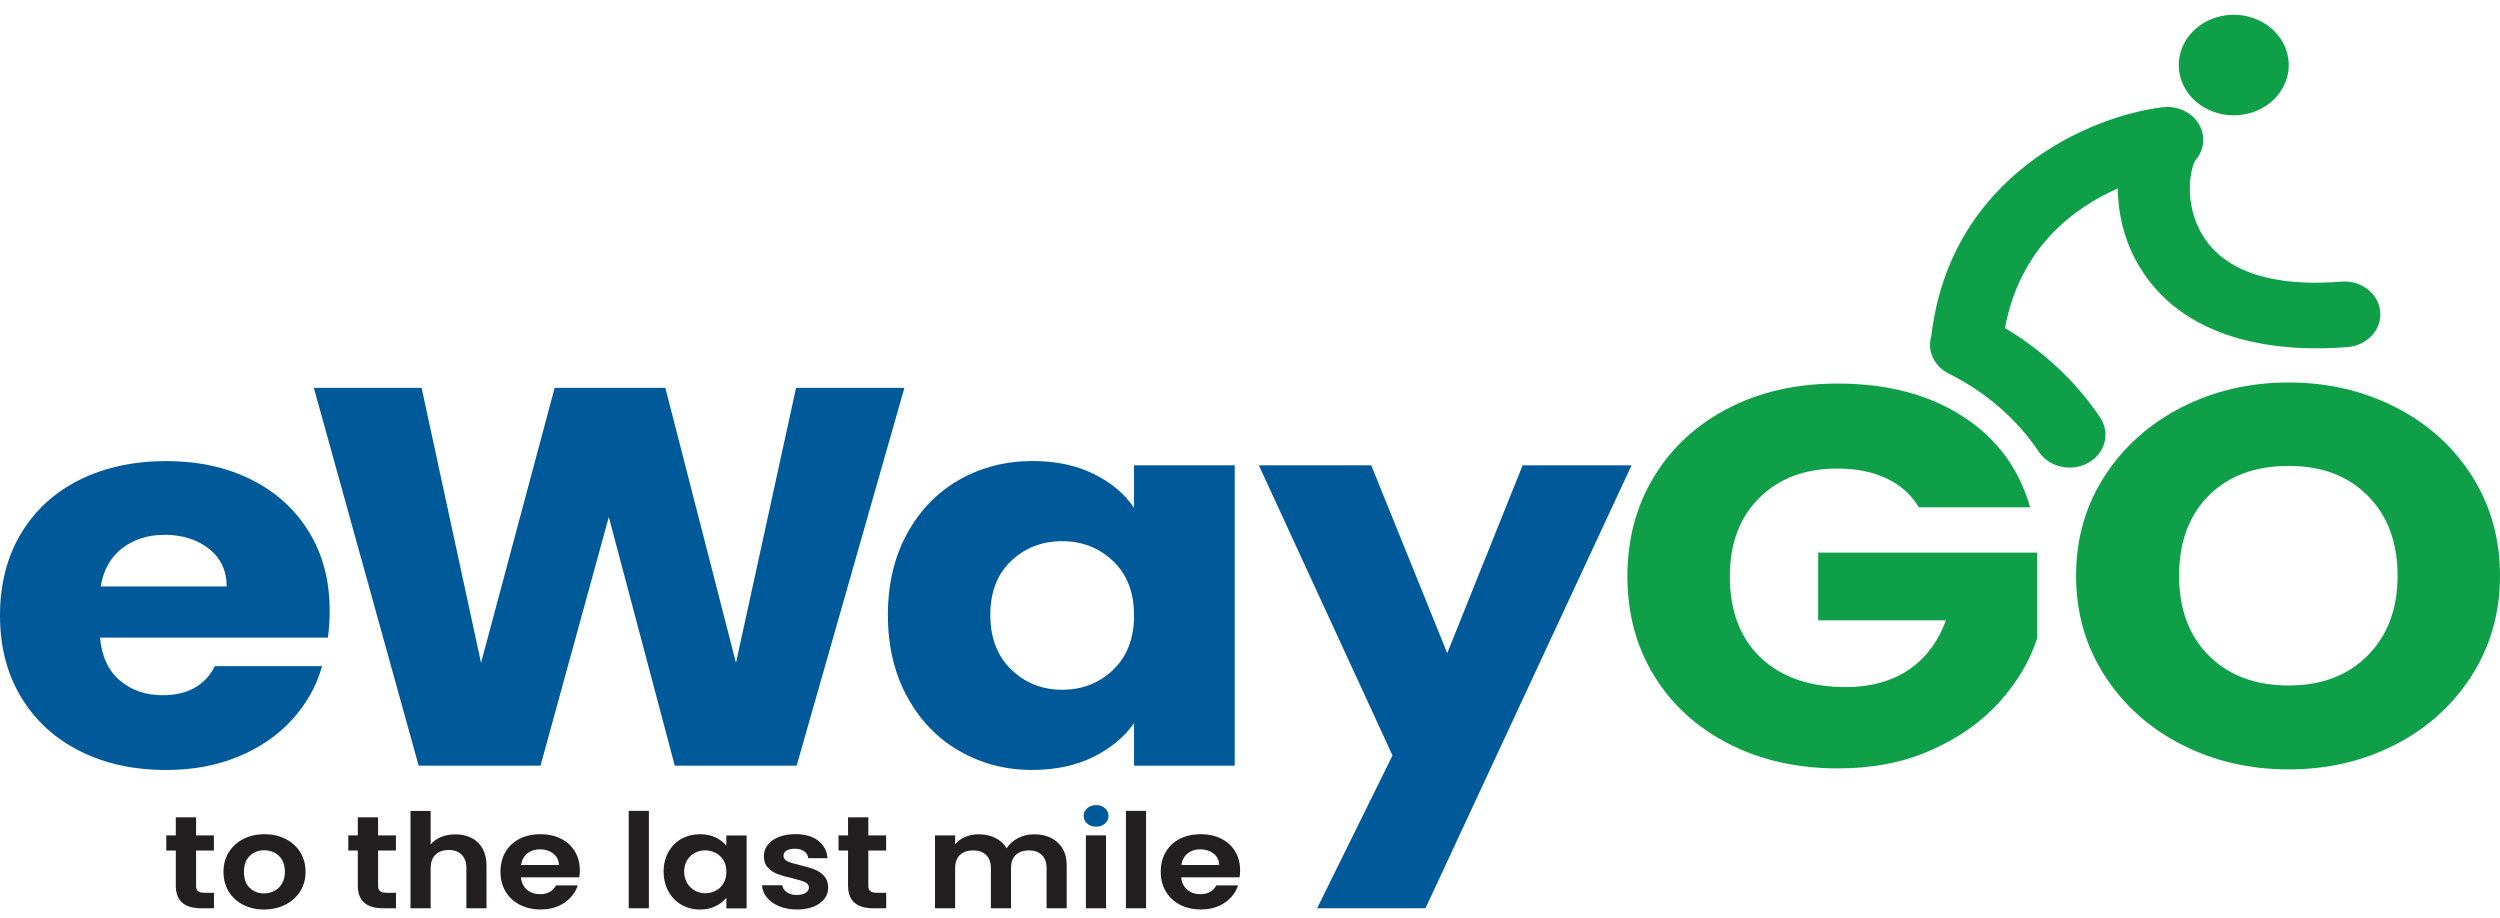 <svg width="237" height="87" viewBox="0 0 237 87" fill="none" xmlns="http://www.w3.org/2000/svg">
<path d="M23.778 45.443C21.434 44.286 18.756 43.709 15.739 43.709C12.722 43.709 9.915 44.305 7.532 45.494C5.15 46.687 3.301 48.385 1.979 50.598C0.661 52.807 0 55.392 0 58.35C0 61.308 0.67 63.894 2.009 66.106C3.348 68.319 5.206 70.018 7.588 71.21C9.97 72.403 12.687 72.995 15.739 72.995C18.267 72.995 20.559 72.572 22.606 71.72C24.653 70.869 26.353 69.696 27.713 68.201C29.07 66.706 30.01 65.019 30.533 63.152H20.374C19.443 64.988 17.786 65.906 15.404 65.906C13.803 65.906 12.455 65.439 11.357 64.502C10.258 63.568 9.636 62.214 9.485 60.445H31.087C31.199 59.562 31.254 58.711 31.254 57.895C31.254 55.039 30.593 52.536 29.271 50.394C27.95 48.252 26.117 46.6 23.773 45.447L23.778 45.443ZM9.545 55.596C9.807 54.031 10.485 52.822 11.584 51.975C12.683 51.124 14.03 50.7 15.632 50.7C17.232 50.7 18.7 51.143 19.816 52.026C20.932 52.913 21.49 54.101 21.49 55.596H9.545Z" fill="#005998"/>
<path d="M75.522 72.583L85.737 36.769H75.466L69.771 62.838L63.075 36.769H52.581L45.603 62.838L39.967 36.769H29.752L39.688 72.583H51.242L57.715 49.013L63.968 72.583H75.522Z" fill="#005998"/>
<path d="M107.506 72.583H117.052V44.113H107.506V48.142C106.613 46.816 105.339 45.745 103.682 44.929C102.025 44.113 100.098 43.705 97.905 43.705C95.338 43.705 93.012 44.301 90.926 45.49C88.84 46.683 87.196 48.381 85.986 50.594C84.776 52.807 84.171 55.373 84.171 58.299C84.171 61.226 84.776 63.803 85.986 66.028C87.196 68.256 88.84 69.975 90.926 71.179C93.008 72.387 95.317 72.991 97.849 72.991C100.042 72.991 101.97 72.583 103.626 71.767C105.283 70.951 106.575 69.88 107.506 68.554V72.583ZM105.523 63.501C104.201 64.761 102.592 65.388 100.695 65.388C98.798 65.388 97.188 64.749 95.866 63.474C94.544 62.199 93.883 60.473 93.883 58.295C93.883 56.118 94.544 54.411 95.866 53.168C97.188 51.924 98.798 51.304 100.695 51.304C102.592 51.304 104.201 51.936 105.523 53.191C106.845 54.45 107.506 56.169 107.506 58.346C107.506 60.524 106.845 62.242 105.523 63.497V63.501Z" fill="#005998"/>
<path d="M144.345 44.113L137.198 61.92L129.996 44.113H119.339L132.009 71.614L124.863 86.106H135.134L154.671 44.113H144.345Z" fill="#005998"/>
<path d="M172.362 58.809H184.474C183.728 60.849 182.547 62.415 180.929 63.501C179.311 64.592 177.328 65.133 174.985 65.133C171.56 65.133 168.873 64.207 166.92 62.352C164.967 60.5 163.989 57.923 163.989 54.623C163.989 51.528 164.92 49.052 166.778 47.201C168.637 45.349 171.113 44.419 174.204 44.419C175.989 44.419 177.543 44.733 178.865 45.364C180.187 45.996 181.2 46.902 181.908 48.095H192.458C191.415 44.423 189.286 41.547 186.067 39.472C182.848 37.397 178.895 36.361 174.204 36.361C170.332 36.361 166.89 37.134 163.877 38.683C160.864 40.233 158.508 42.391 156.817 45.164C155.121 47.938 154.276 51.092 154.276 54.631C154.276 58.17 155.121 61.316 156.817 64.07C158.508 66.824 160.873 68.978 163.907 70.524C166.942 72.073 170.392 72.846 174.259 72.846C177.534 72.846 180.474 72.269 183.08 71.112C185.685 69.955 187.831 68.445 189.526 66.573C191.217 64.702 192.419 62.677 193.127 60.5V52.387H172.362V58.817V58.809Z" fill="#0F9F49"/>
<path d="M234.348 45.137C232.579 42.347 230.163 40.17 227.09 38.605C224.021 37.039 220.643 36.259 216.961 36.259C213.278 36.259 209.9 37.043 206.832 38.605C203.763 40.17 201.325 42.347 199.518 45.137C197.711 47.926 196.81 51.073 196.81 54.576C196.81 58.079 197.711 61.234 199.518 64.039C201.321 66.844 203.758 69.033 206.832 70.594C209.9 72.16 213.278 72.94 216.961 72.94C220.643 72.94 224.012 72.16 227.064 70.594C230.116 69.029 232.536 66.844 234.322 64.039C236.107 61.234 237 58.079 237 54.576C237 51.073 236.116 47.926 234.348 45.137ZM224.467 62.128C222.587 64.035 220.085 64.984 216.961 64.984C213.836 64.984 211.278 64.039 209.398 62.152C207.518 60.265 206.578 57.738 206.578 54.576C206.578 51.414 207.518 48.844 209.398 46.973C211.278 45.102 213.797 44.168 216.961 44.168C220.124 44.168 222.587 45.113 224.467 47C226.347 48.887 227.287 51.414 227.287 54.576C227.287 57.738 226.347 60.221 224.467 62.128Z" fill="#0F9F49"/>
<path d="M18.589 77.483H16.666V79.194H15.764V80.63H16.666V83.96C16.666 85.392 17.473 86.106 19.082 86.106H20.284V84.635H19.395C19.104 84.635 18.898 84.584 18.773 84.478C18.649 84.376 18.589 84.207 18.589 83.972V80.63H20.28V79.194H18.589V77.483Z" fill="#231F20"/>
<path d="M27.053 79.523C26.46 79.229 25.799 79.08 25.074 79.08C24.349 79.08 23.688 79.229 23.096 79.523C22.503 79.817 22.035 80.237 21.696 80.779C21.357 81.32 21.186 81.944 21.186 82.65C21.186 83.356 21.353 83.98 21.683 84.521C22.014 85.063 22.473 85.479 23.057 85.777C23.641 86.071 24.293 86.22 25.023 86.22C25.752 86.22 26.426 86.071 27.023 85.777C27.619 85.483 28.091 85.063 28.443 84.521C28.795 83.98 28.967 83.356 28.967 82.65C28.967 81.944 28.795 81.32 28.456 80.779C28.117 80.237 27.649 79.821 27.057 79.523H27.053ZM26.727 83.772C26.546 84.078 26.302 84.309 25.997 84.463C25.692 84.615 25.366 84.694 25.023 84.694C24.477 84.694 24.023 84.517 23.666 84.164C23.306 83.811 23.126 83.305 23.126 82.65C23.126 81.995 23.31 81.489 23.679 81.136C24.048 80.783 24.503 80.606 25.053 80.606C25.602 80.606 26.061 80.783 26.439 81.136C26.817 81.489 27.006 81.995 27.006 82.65C27.006 83.089 26.915 83.466 26.731 83.772H26.727Z" fill="#231F20"/>
<path d="M35.843 77.483H33.92V79.194H33.018V80.63H33.92V83.96C33.92 85.392 34.727 86.106 36.336 86.106H37.538V84.635H36.649C36.358 84.635 36.152 84.584 36.027 84.478C35.903 84.376 35.843 84.207 35.843 83.972V80.63H37.534V79.194H35.843V77.483Z" fill="#231F20"/>
<path d="M44.701 79.437C44.255 79.21 43.744 79.096 43.173 79.096C42.671 79.096 42.216 79.182 41.808 79.351C41.401 79.519 41.07 79.755 40.826 80.057V76.875H38.916V86.106H40.826V82.289C40.826 81.74 40.98 81.316 41.285 81.022C41.59 80.728 42.006 80.579 42.534 80.579C43.062 80.579 43.461 80.728 43.761 81.022C44.062 81.316 44.212 81.74 44.212 82.289V86.106H46.122V82.05C46.122 81.426 45.997 80.893 45.748 80.445C45.5 80.002 45.152 79.665 44.706 79.433L44.701 79.437Z" fill="#231F20"/>
<path d="M53.169 79.504C52.598 79.221 51.954 79.08 51.238 79.08C50.521 79.08 49.83 79.225 49.259 79.515C48.684 79.806 48.242 80.222 47.92 80.763C47.602 81.304 47.444 81.932 47.444 82.646C47.444 83.36 47.607 83.976 47.928 84.517C48.25 85.059 48.701 85.475 49.281 85.773C49.86 86.067 50.512 86.216 51.238 86.216C52.139 86.216 52.899 86 53.517 85.573C54.135 85.145 54.555 84.596 54.774 83.933H52.714C52.414 84.49 51.907 84.769 51.199 84.769C50.71 84.769 50.293 84.627 49.959 84.345C49.624 84.062 49.431 83.67 49.383 83.172H54.912C54.95 82.972 54.967 82.748 54.967 82.497C54.967 81.822 54.809 81.226 54.495 80.708C54.182 80.19 53.74 79.786 53.169 79.504ZM49.396 81.999C49.469 81.532 49.667 81.171 49.989 80.908C50.31 80.645 50.71 80.516 51.182 80.516C51.684 80.516 52.105 80.649 52.452 80.92C52.8 81.191 52.976 81.552 52.984 81.999H49.396Z" fill="#231F20"/>
<path d="M61.513 76.871H59.603V86.103H61.513V76.871Z" fill="#231F20"/>
<path d="M68.861 80.179C68.608 79.861 68.269 79.602 67.844 79.394C67.419 79.186 66.925 79.084 66.363 79.084C65.715 79.084 65.131 79.229 64.608 79.519C64.084 79.81 63.672 80.226 63.367 80.767C63.062 81.308 62.912 81.928 62.912 82.627C62.912 83.325 63.067 83.961 63.367 84.506C63.672 85.051 64.084 85.475 64.608 85.773C65.131 86.071 65.711 86.224 66.346 86.224C66.912 86.224 67.41 86.118 67.84 85.906C68.269 85.695 68.612 85.428 68.857 85.102V86.114H70.78V79.202H68.857V80.186L68.861 80.179ZM68.586 83.741C68.406 84.043 68.157 84.278 67.848 84.439C67.539 84.6 67.204 84.682 66.852 84.682C66.5 84.682 66.183 84.6 65.878 84.431C65.573 84.267 65.329 84.027 65.14 83.713C64.951 83.4 64.861 83.039 64.861 82.623C64.861 82.207 64.955 81.846 65.14 81.544C65.324 81.242 65.569 81.01 65.87 80.85C66.17 80.693 66.496 80.614 66.852 80.614C67.209 80.614 67.539 80.697 67.848 80.857C68.157 81.018 68.402 81.254 68.586 81.556C68.771 81.858 68.861 82.223 68.861 82.646C68.861 83.07 68.771 83.435 68.586 83.737V83.741Z" fill="#231F20"/>
<path d="M77.2 82.411C76.844 82.277 76.393 82.148 75.848 82.022C75.312 81.897 74.917 81.775 74.659 81.654C74.406 81.532 74.278 81.355 74.278 81.124C74.278 80.916 74.372 80.755 74.556 80.638C74.741 80.52 75.007 80.461 75.355 80.461C75.728 80.461 76.024 80.543 76.248 80.704C76.471 80.865 76.595 81.085 76.621 81.359H78.449C78.394 80.661 78.097 80.104 77.561 79.692C77.024 79.28 76.303 79.076 75.406 79.076C74.797 79.076 74.269 79.166 73.814 79.351C73.363 79.535 73.016 79.782 72.775 80.1C72.535 80.418 72.415 80.767 72.415 81.147C72.415 81.614 72.543 81.983 72.805 82.258C73.063 82.532 73.372 82.736 73.732 82.87C74.093 83.003 74.552 83.133 75.119 83.258C75.664 83.392 76.063 83.513 76.312 83.627C76.561 83.741 76.685 83.909 76.685 84.133C76.685 84.341 76.582 84.514 76.376 84.643C76.17 84.772 75.887 84.843 75.522 84.843C75.157 84.843 74.835 84.757 74.587 84.58C74.338 84.404 74.192 84.184 74.157 83.921H72.234C72.26 84.345 72.419 84.733 72.707 85.082C72.994 85.432 73.38 85.71 73.874 85.914C74.368 86.118 74.921 86.22 75.539 86.22C76.157 86.22 76.664 86.13 77.115 85.953C77.565 85.777 77.909 85.526 78.153 85.212C78.394 84.894 78.514 84.537 78.514 84.137C78.505 83.678 78.372 83.313 78.11 83.031C77.853 82.752 77.544 82.548 77.187 82.415L77.2 82.411Z" fill="#231F20"/>
<path d="M82.317 77.483H80.394V79.194H79.492V80.63H80.394V83.96C80.394 85.392 81.201 86.106 82.81 86.106H84.012V84.635H83.123C82.832 84.635 82.626 84.584 82.501 84.478C82.377 84.376 82.317 84.207 82.317 83.972V80.63H84.007V79.194H82.317V77.483Z" fill="#231F20"/>
<path d="M98.029 79.092C97.484 79.092 96.978 79.213 96.506 79.453C96.038 79.696 95.681 80.014 95.433 80.414C95.179 79.99 94.819 79.665 94.355 79.433C93.892 79.206 93.364 79.092 92.772 79.092C92.308 79.092 91.883 79.174 91.497 79.343C91.111 79.512 90.793 79.739 90.548 80.029V79.194H88.638V86.106H90.548V82.289C90.548 81.748 90.703 81.336 91.007 81.049C91.312 80.763 91.729 80.618 92.257 80.618C92.784 80.618 93.184 80.763 93.484 81.049C93.784 81.336 93.935 81.752 93.935 82.289V86.106H95.845V82.289C95.845 81.748 95.995 81.336 96.3 81.049C96.604 80.763 97.016 80.618 97.536 80.618C98.055 80.618 98.463 80.763 98.763 81.049C99.064 81.336 99.214 81.752 99.214 82.289V86.106H101.124V82.05C101.124 81.12 100.84 80.394 100.27 79.873C99.699 79.351 98.952 79.092 98.025 79.092H98.029Z" fill="#231F20"/>
<path d="M103.909 76.322C103.574 76.322 103.291 76.42 103.068 76.616C102.845 76.812 102.733 77.056 102.733 77.346C102.733 77.636 102.845 77.879 103.068 78.076C103.291 78.272 103.57 78.37 103.909 78.37C104.248 78.37 104.527 78.272 104.75 78.076C104.974 77.879 105.085 77.636 105.085 77.346C105.085 77.056 104.974 76.812 104.75 76.616C104.527 76.42 104.248 76.322 103.909 76.322Z" fill="#005998"/>
<path d="M104.854 79.194H102.944V86.107H104.854V79.194Z" fill="#231F20"/>
<path d="M108.648 76.871H106.738V86.103H108.648V76.871Z" fill="#231F20"/>
<path d="M115.764 79.504C115.193 79.221 114.549 79.08 113.832 79.08C113.116 79.08 112.425 79.225 111.854 79.515C111.279 79.806 110.837 80.222 110.515 80.763C110.197 81.304 110.038 81.932 110.038 82.646C110.038 83.36 110.201 83.976 110.523 84.517C110.845 85.059 111.296 85.475 111.875 85.773C112.455 86.067 113.107 86.216 113.832 86.216C114.734 86.216 115.493 86 116.111 85.573C116.73 85.145 117.15 84.596 117.369 83.933H115.309C115.008 84.49 114.502 84.769 113.794 84.769C113.305 84.769 112.888 84.627 112.553 84.345C112.219 84.062 112.026 83.67 111.978 83.172H117.506C117.545 82.972 117.562 82.748 117.562 82.497C117.562 81.822 117.403 81.226 117.09 80.708C116.777 80.19 116.335 79.786 115.764 79.504ZM111.991 81.999C112.064 81.532 112.262 81.171 112.583 80.908C112.905 80.645 113.305 80.516 113.777 80.516C114.279 80.516 114.699 80.649 115.047 80.92C115.395 81.191 115.571 81.552 115.579 81.999H111.991Z" fill="#231F20"/>
<path d="M216.623 7.889C217.663 5.434 216.33 2.673 213.644 1.722C210.959 0.771 207.938 1.99 206.898 4.445C205.857 6.899 207.191 9.66 209.876 10.611C212.562 11.563 215.582 10.344 216.623 7.889Z" fill="#0F9F49"/>
<path d="M199.098 39.582C196.81 36.172 193.715 33.277 190.072 31.096C191.509 23.383 196.716 19.64 200.776 17.863C200.776 20.272 201.385 22.908 202.832 25.297C207.45 32.948 217.176 33.344 222.558 32.901C224.433 32.748 225.811 31.233 225.644 29.519C225.476 27.808 223.824 26.541 221.944 26.698C217.429 27.071 211.493 26.623 208.853 22.379C206.909 19.26 207.673 15.768 208.171 15.14C209.008 14.14 209.102 12.779 208.411 11.692C207.72 10.601 206.381 10.001 205.016 10.166C198.166 10.994 184.9 16.6 183.088 31.853C182.694 33.144 183.256 34.552 184.522 35.298C184.539 35.305 184.552 35.313 184.569 35.325C184.625 35.356 184.685 35.392 184.745 35.423C188.252 37.165 191.205 39.727 193.291 42.842C193.934 43.799 195.05 44.329 196.196 44.329C196.801 44.329 197.419 44.18 197.973 43.87C199.578 42.971 200.081 41.053 199.098 39.59V39.582Z" fill="#0F9F49"/>
</svg>
